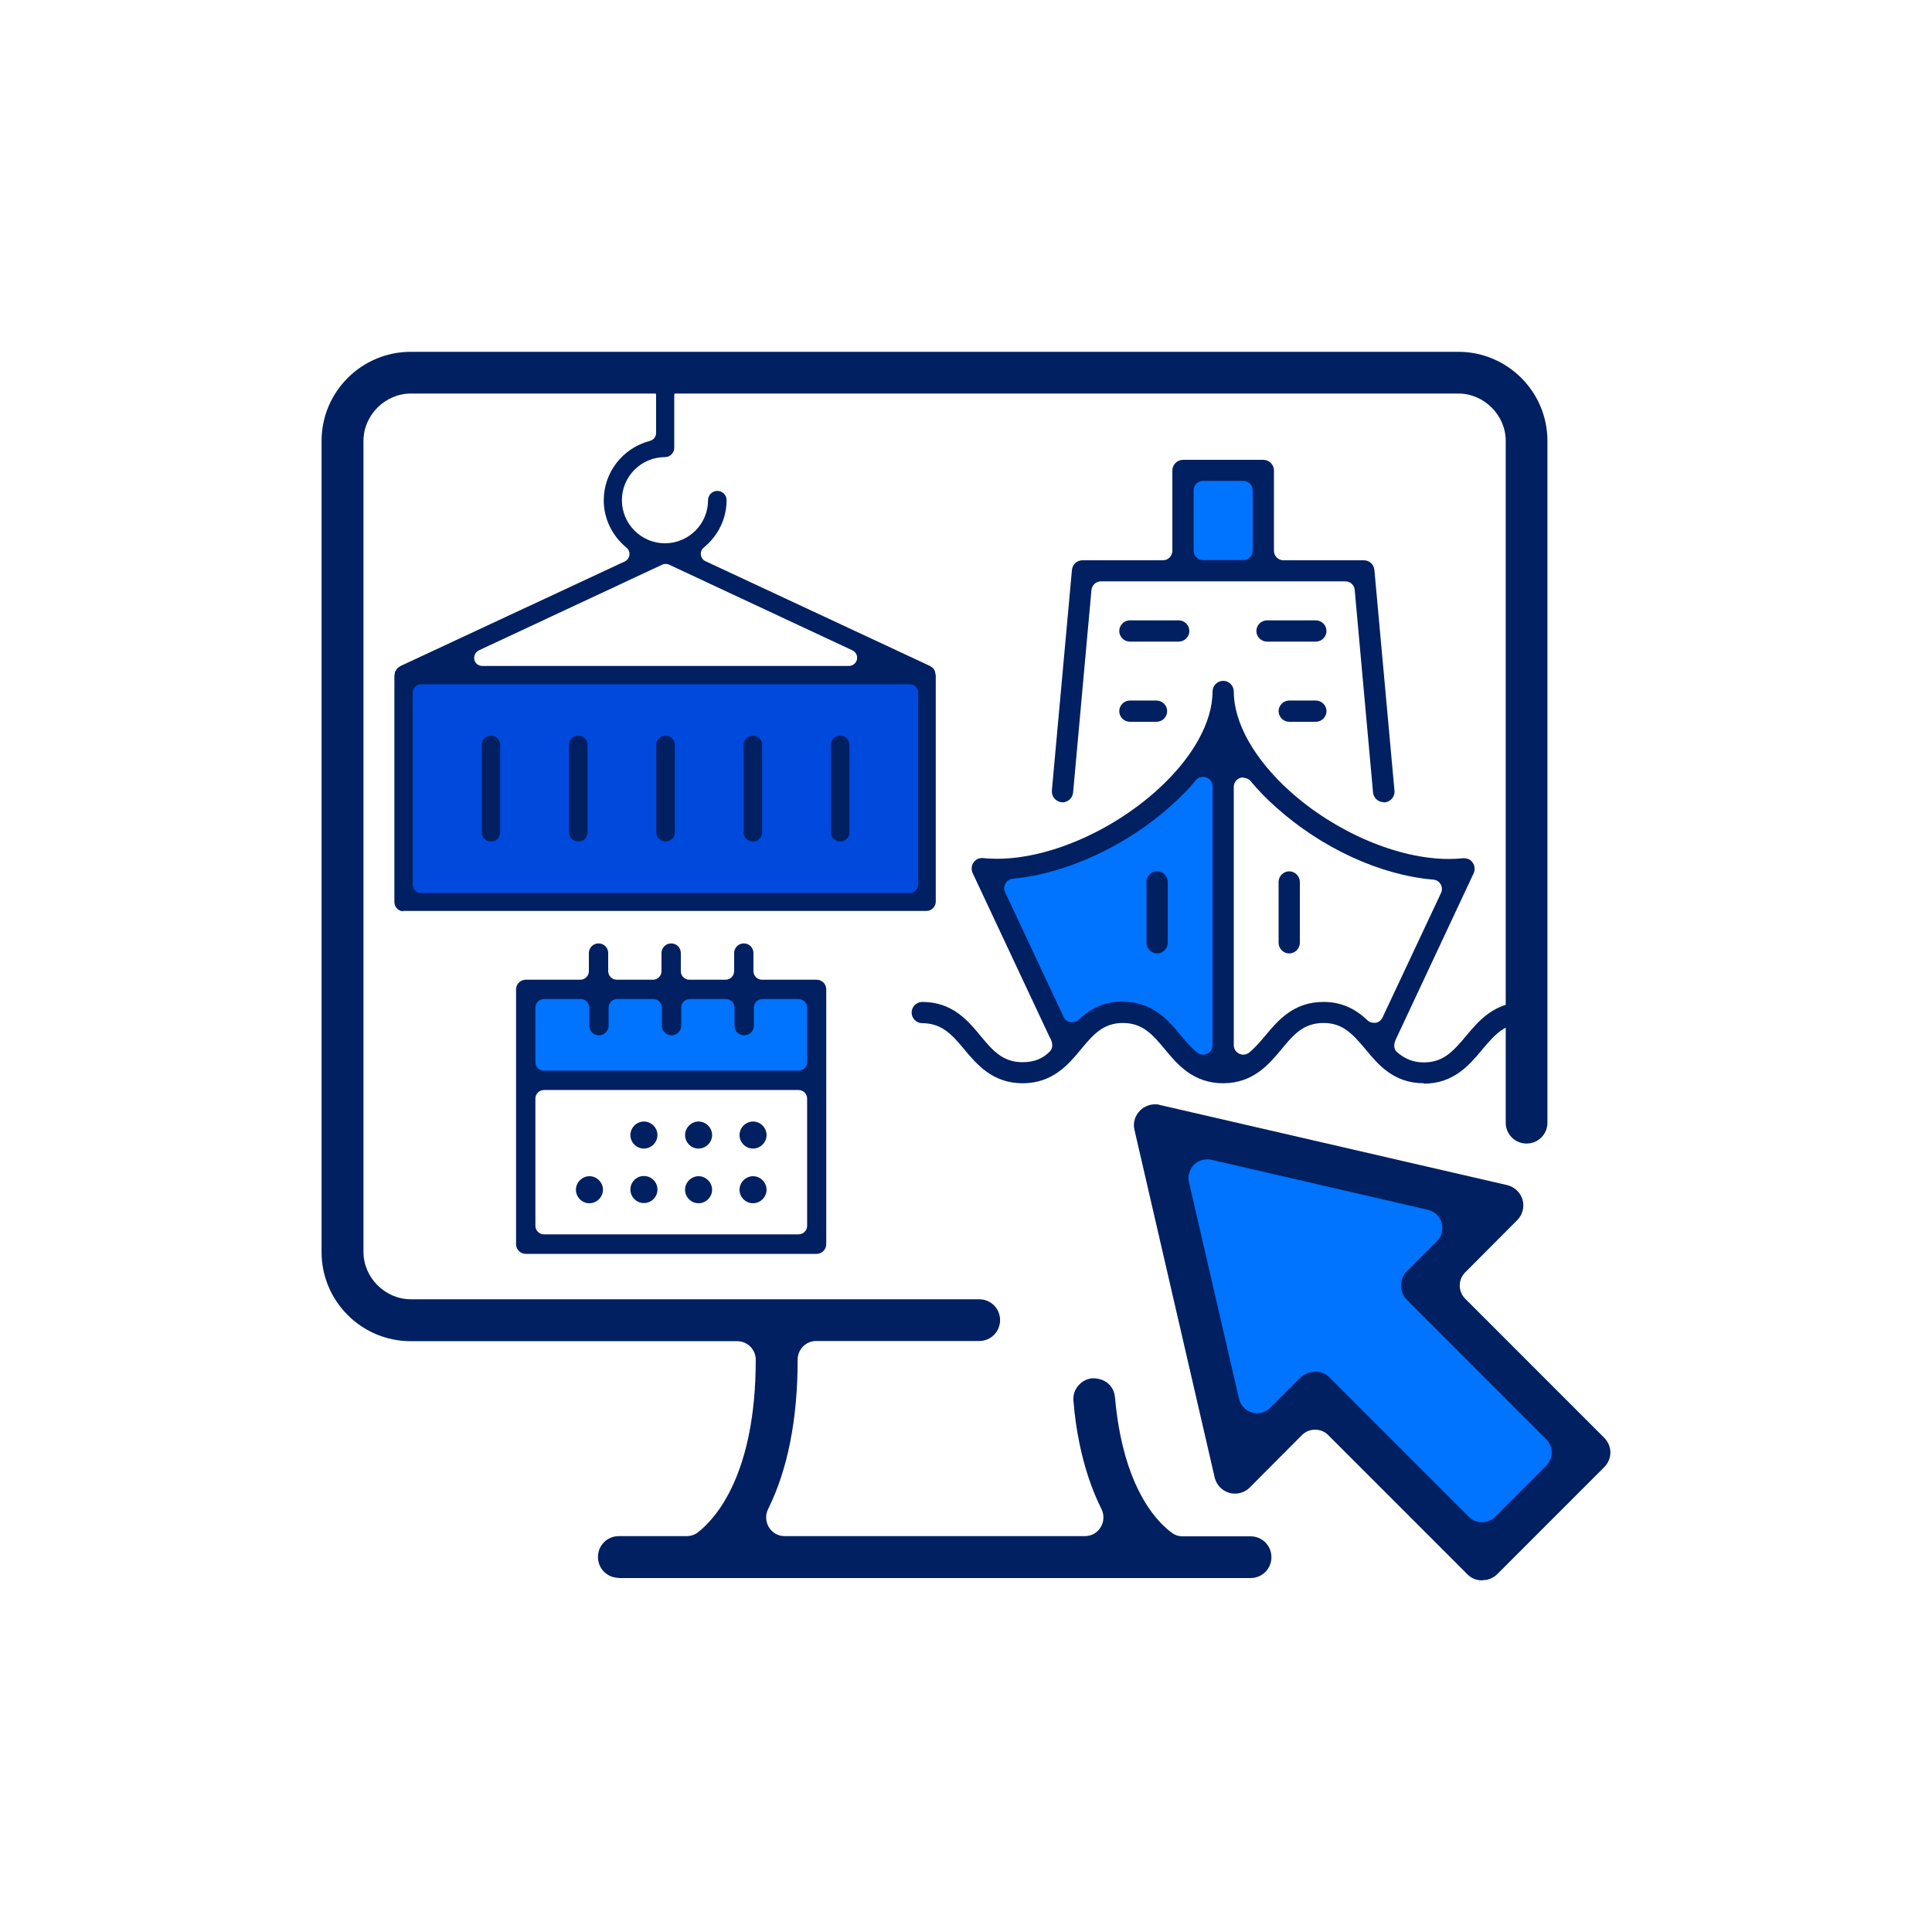 <?xml version="1.0" encoding="UTF-8"?> <svg xmlns="http://www.w3.org/2000/svg" width="156" height="156" viewBox="0 0 156 156" fill="none"><path d="M49.966 127.405C49.03 127.405 48.282 126.656 48.282 125.72C48.282 124.784 49.03 124.035 49.966 124.035H55.44C55.767 124.035 56.111 123.926 56.36 123.723C57.764 122.631 61.023 119.074 61.023 109.792C61.023 108.966 60.352 108.295 59.526 108.295H33.17C29.193 108.295 25.965 105.066 25.965 101.103V35.599C25.965 31.636 29.193 28.407 33.17 28.407H117.759C121.72 28.407 124.948 31.636 124.948 35.599V90.651C124.948 91.587 124.2 92.336 123.264 92.336C122.328 92.336 121.58 91.587 121.58 90.651V35.599C121.58 33.524 119.833 31.777 117.759 31.777H33.17C31.096 31.777 29.349 33.524 29.349 35.599V101.088C29.349 103.162 31.096 104.91 33.17 104.91H79.067C80.003 104.91 80.751 105.658 80.751 106.594C80.751 107.53 80.003 108.279 79.067 108.279H65.904C65.078 108.279 64.407 108.95 64.407 109.777C64.407 114.613 63.596 118.684 62.021 121.851C61.787 122.319 61.819 122.881 62.084 123.318C62.364 123.77 62.832 124.035 63.362 124.035H87.597C88.128 124.035 88.596 123.77 88.876 123.318C89.141 122.881 89.173 122.319 88.939 121.851C88.159 120.291 87.551 118.482 87.145 116.469C86.927 115.408 86.771 114.285 86.677 113.115C86.631 112.663 86.771 112.226 87.067 111.883C87.364 111.54 87.769 111.321 88.206 111.29H88.237C89.282 111.29 89.952 111.945 90.03 112.834C90.124 113.88 90.264 114.894 90.451 115.83C91.434 120.744 93.461 122.896 94.584 123.739C94.834 123.942 95.161 124.051 95.489 124.051H100.978C101.914 124.051 102.663 124.8 102.663 125.736C102.663 126.672 101.914 127.42 100.978 127.42H49.982L49.966 127.405Z" fill="#002061"></path><path d="M74.716 54.334H32.328V72.492H74.716V54.334Z" fill="#0049DD"></path><path d="M32.593 73.585C32.188 73.585 31.845 73.257 31.845 72.836V54.522C31.845 54.522 31.876 54.459 31.876 54.397C31.876 54.288 31.892 54.257 31.907 54.225L31.985 54.116L32.063 53.976C32.063 53.976 32.094 53.96 32.125 53.929C32.235 53.851 32.281 53.82 32.313 53.789L50.45 45.333C50.653 45.24 50.793 45.037 50.824 44.819C50.855 44.585 50.762 44.366 50.59 44.226C49.421 43.259 48.75 41.87 48.75 40.404C48.75 38.142 50.278 36.176 52.477 35.599C52.774 35.521 52.976 35.256 52.976 34.959V31.933C52.976 31.574 52.68 31.262 52.306 31.262H46.66C46.255 31.262 45.912 30.935 45.912 30.513C45.912 30.092 46.239 29.765 46.66 29.765H60.758C61.164 29.765 61.507 30.092 61.507 30.513C61.507 30.935 61.179 31.262 60.758 31.262H55.113C54.754 31.262 54.442 31.559 54.442 31.933V36.161C54.442 36.566 54.115 36.909 53.694 36.909C51.776 36.909 50.216 38.469 50.216 40.388C50.216 42.307 51.776 43.867 53.694 43.867C55.612 43.867 57.172 42.307 57.172 40.388C57.172 39.983 57.499 39.639 57.92 39.639C58.341 39.639 58.669 39.967 58.669 40.388C58.669 41.855 57.998 43.259 56.828 44.21C56.657 44.351 56.563 44.585 56.594 44.803C56.626 45.037 56.766 45.224 56.969 45.318L75.122 53.789C75.122 53.789 75.168 53.835 75.215 53.867C75.309 53.929 75.34 53.945 75.356 53.96L75.418 54.069L75.48 54.163L75.512 54.288C75.527 54.428 75.543 54.475 75.558 54.537V72.805C75.558 73.211 75.215 73.554 74.81 73.554H32.515L32.593 73.585ZM33.997 55.255C33.638 55.255 33.326 55.551 33.326 55.926V71.432C33.326 71.791 33.623 72.103 33.997 72.103H73.469C73.827 72.103 74.139 71.807 74.139 71.432V55.926C74.139 55.567 73.843 55.255 73.469 55.255H33.997ZM53.741 45.536C53.647 45.536 53.538 45.552 53.46 45.599L38.675 52.509C38.395 52.65 38.239 52.946 38.301 53.258C38.364 53.57 38.629 53.773 38.956 53.773H68.54C68.852 53.773 69.118 53.555 69.195 53.258C69.258 52.946 69.118 52.65 68.821 52.509L54.037 45.599C53.943 45.552 53.85 45.536 53.756 45.536H53.741Z" fill="#002061"></path><path d="M46.692 67.953C46.286 67.953 45.943 67.626 45.943 67.204V60.153C45.943 59.748 46.271 59.404 46.692 59.404C47.113 59.404 47.441 59.732 47.441 60.153V67.204C47.441 67.61 47.113 67.953 46.692 67.953Z" fill="#002061"></path><path d="M53.741 67.953C53.335 67.953 52.992 67.626 52.992 67.204V60.153C52.992 59.748 53.32 59.404 53.741 59.404C54.162 59.404 54.489 59.732 54.489 60.153V67.204C54.489 67.61 54.162 67.953 53.741 67.953Z" fill="#002061"></path><path d="M39.642 67.953C39.237 67.953 38.894 67.626 38.894 67.204V60.153C38.894 59.748 39.221 59.404 39.642 59.404C40.063 59.404 40.391 59.732 40.391 60.153V67.204C40.391 67.61 40.063 67.953 39.642 67.953Z" fill="#002061"></path><path d="M60.79 67.953C60.384 67.953 60.041 67.626 60.041 67.204V60.153C60.041 59.748 60.368 59.404 60.79 59.404C61.211 59.404 61.538 59.732 61.538 60.153V67.204C61.538 67.61 61.211 67.953 60.79 67.953Z" fill="#002061"></path><path d="M67.838 67.953C67.433 67.953 67.09 67.626 67.09 67.204V60.153C67.09 59.748 67.417 59.404 67.838 59.404C68.26 59.404 68.587 59.732 68.587 60.153V67.204C68.587 67.61 68.26 67.953 67.838 67.953Z" fill="#002061"></path><path d="M98.764 85.316V60.434L95.38 62.961L88.955 68.078L79.629 70.589L86.241 84.021L89.579 81.306L93.478 82.43L95.942 85.316H98.764Z" fill="#0073FF"></path><path d="M101.899 38.345H95.38V45.614H101.899V38.345Z" fill="#0073FF"></path><path d="M114.968 87.468C112.535 87.468 111.272 85.955 110.258 84.723C109.151 83.397 108.371 82.601 106.859 82.601C105.237 82.601 104.41 83.584 103.474 84.723C102.461 85.94 101.197 87.453 98.78 87.468C96.332 87.468 95.069 85.94 94.055 84.723C93.103 83.584 92.293 82.601 90.671 82.601C89.049 82.601 88.238 83.584 87.287 84.723C86.273 85.955 84.994 87.468 82.577 87.468C80.159 87.468 78.881 85.955 77.867 84.738C76.916 83.6 76.089 82.617 74.467 82.617C73.999 82.617 73.609 82.227 73.609 81.759C73.609 81.291 73.999 80.901 74.467 80.901C76.9 80.901 78.163 82.414 79.177 83.646C80.128 84.785 80.939 85.768 82.561 85.768C83.497 85.768 84.199 85.487 84.776 84.894C85.041 84.614 85.025 84.177 84.744 83.724L78.537 70.496C78.413 70.215 78.428 69.887 78.615 69.638C78.771 69.404 79.037 69.279 79.302 69.279C79.754 69.326 80.144 69.341 80.518 69.341C84.635 69.341 89.719 67.157 93.462 63.772C96.285 61.214 97.907 58.328 97.907 55.832C97.907 55.364 98.297 54.974 98.765 54.974C99.233 54.974 99.622 55.364 99.622 55.832C99.622 58.359 101.275 61.292 104.145 63.881C107.841 67.204 112.878 69.357 116.98 69.357C117.37 69.357 117.76 69.341 118.134 69.294H118.15C118.508 69.294 118.758 69.419 118.914 69.653C119.085 69.903 119.117 70.23 118.992 70.511L112.785 83.756C112.411 84.442 112.629 84.801 112.785 84.941C113.455 85.518 114.126 85.784 114.968 85.784C116.481 85.784 117.261 84.988 118.368 83.662C119.382 82.445 120.66 80.916 123.078 80.916C123.546 80.916 123.935 81.306 123.935 81.774C123.935 82.242 123.546 82.632 123.078 82.632C121.565 82.632 120.785 83.428 119.678 84.754C118.664 85.971 117.385 87.5 114.968 87.5V87.468ZM90.655 80.885C93.088 80.885 94.351 82.398 95.365 83.631C95.833 84.192 96.238 84.645 96.659 84.988C96.8 85.097 96.971 85.16 97.143 85.16C97.252 85.16 97.361 85.128 97.47 85.082C97.735 84.957 97.907 84.692 97.907 84.395V63.491C97.907 63.164 97.704 62.883 97.408 62.774C97.33 62.742 97.236 62.727 97.143 62.727C96.909 62.727 96.706 62.82 96.566 62.992C95.989 63.694 95.334 64.365 94.616 65.004C90.998 68.28 86.086 70.558 81.781 70.948C81.532 70.979 81.314 71.12 81.189 71.338C81.064 71.556 81.048 71.822 81.157 72.04L85.883 82.118C85.992 82.336 86.195 82.492 86.429 82.539C86.429 82.539 86.553 82.539 86.569 82.539C86.772 82.539 86.959 82.461 87.099 82.336C88.16 81.338 89.283 80.87 90.639 80.87L90.655 80.885ZM100.387 62.774C100.293 62.774 100.215 62.789 100.121 62.82C99.825 62.93 99.622 63.21 99.622 63.538V84.395C99.622 84.692 99.794 84.957 100.059 85.082C100.168 85.128 100.277 85.16 100.387 85.16C100.558 85.16 100.73 85.097 100.87 84.988C101.322 84.614 101.743 84.13 102.149 83.646C103.163 82.43 104.426 80.901 106.859 80.901C108.215 80.901 109.354 81.369 110.414 82.383C110.555 82.523 110.742 82.586 110.945 82.586C110.945 82.586 111.069 82.586 111.085 82.586C111.334 82.539 111.537 82.383 111.631 82.164L116.356 72.102C116.465 71.884 116.45 71.619 116.325 71.4C116.2 71.182 115.982 71.042 115.732 71.026C111.444 70.667 106.687 68.468 103.007 65.16C102.258 64.49 101.572 63.788 100.979 63.07C100.839 62.898 100.62 62.805 100.402 62.805L100.387 62.774Z" fill="#002061"></path><path d="M111.724 64.771C111.272 64.771 110.913 64.428 110.867 63.991L109.385 47.627C109.354 47.237 109.026 46.94 108.621 46.94H88.893C88.503 46.94 88.175 47.237 88.129 47.642L86.647 64.007C86.6 64.444 86.226 64.787 85.774 64.787C85.244 64.74 84.9 64.319 84.932 63.851L86.554 46.02C86.6 45.568 86.959 45.24 87.411 45.24H93.899C94.32 45.24 94.663 44.897 94.663 44.475V37.986C94.663 37.518 95.053 37.128 95.521 37.128H102.009C102.476 37.128 102.866 37.518 102.866 37.986V44.475C102.866 44.897 103.209 45.24 103.63 45.24H110.118C110.57 45.24 110.929 45.568 110.976 46.02L112.598 63.851C112.645 64.319 112.286 64.74 111.818 64.787H111.74L111.724 64.771ZM97.143 38.828C96.722 38.828 96.379 39.172 96.379 39.593V44.46C96.379 44.881 96.722 45.224 97.143 45.224H100.387C100.808 45.224 101.151 44.881 101.151 44.46V39.593C101.151 39.172 100.808 38.828 100.387 38.828H97.143Z" fill="#002061"></path><path d="M102.304 51.807C101.836 51.807 101.446 51.417 101.446 50.949C101.446 50.481 101.836 50.091 102.304 50.091H106.25C106.718 50.091 107.107 50.481 107.107 50.949C107.107 51.417 106.718 51.807 106.25 51.807H102.304Z" fill="#002061"></path><path d="M104.098 58.281C103.63 58.281 103.24 57.891 103.24 57.423C103.24 56.955 103.63 56.565 104.098 56.565H106.25C106.718 56.565 107.108 56.955 107.108 57.423C107.108 57.891 106.718 58.281 106.25 58.281H104.098Z" fill="#002061"></path><path d="M91.232 51.807C90.764 51.807 90.374 51.417 90.374 50.949C90.374 50.481 90.764 50.091 91.232 50.091H95.177C95.645 50.091 96.035 50.481 96.035 50.949C96.035 51.417 95.645 51.807 95.177 51.807H91.232Z" fill="#002061"></path><path d="M91.232 58.281C90.764 58.281 90.374 57.891 90.374 57.423C90.374 56.955 90.764 56.565 91.232 56.565H93.384C93.852 56.565 94.242 56.955 94.242 57.423C94.242 57.891 93.852 58.281 93.384 58.281H91.232Z" fill="#002061"></path><path d="M104.098 76.986C103.63 76.986 103.24 76.596 103.24 76.127V71.213C103.24 70.746 103.63 70.356 104.098 70.356C104.566 70.356 104.956 70.746 104.956 71.213V76.127C104.956 76.596 104.566 76.986 104.098 76.986Z" fill="#002061"></path><path d="M93.431 76.986C92.963 76.986 92.573 76.596 92.573 76.127V71.213C92.573 70.746 92.963 70.356 93.431 70.356C93.899 70.356 94.289 70.746 94.289 71.213V76.127C94.289 76.596 93.899 76.986 93.431 76.986Z" fill="#002061"></path><path d="M93.961 90.932L119.99 97.764L114.484 103.271L127.678 116.469L119.132 125.018L106.484 112.366L99.887 118.965L93.961 90.932Z" fill="#0073FF"></path><path d="M119.662 127.607C119.209 127.607 118.788 127.436 118.476 127.108L107.248 115.876C106.967 115.595 106.593 115.439 106.187 115.439C105.782 115.439 105.408 115.595 105.127 115.876L100.916 120.104C100.604 120.416 100.183 120.603 99.731 120.603C99.575 120.603 99.419 120.587 99.263 120.541C98.67 120.369 98.218 119.901 98.078 119.293L91.606 91.244C91.465 90.666 91.637 90.089 92.058 89.668C92.37 89.356 92.807 89.169 93.259 89.169C93.384 89.169 93.508 89.169 93.633 89.216L121.689 95.69C122.282 95.83 122.765 96.282 122.937 96.86C123.108 97.453 122.937 98.092 122.516 98.513L118.305 102.741C118.024 103.022 117.868 103.396 117.868 103.802C117.868 104.207 118.024 104.582 118.305 104.863L129.534 116.095C129.845 116.407 130.033 116.843 130.033 117.28C130.033 117.717 129.845 118.154 129.534 118.466L120.909 127.093C120.597 127.405 120.161 127.592 119.724 127.592L119.662 127.607ZM106.187 110.744C106.64 110.744 107.061 110.915 107.373 111.243L118.601 122.475C118.882 122.756 119.256 122.912 119.662 122.912C120.067 122.912 120.441 122.756 120.722 122.475L124.855 118.341C125.136 118.06 125.292 117.67 125.292 117.28C125.292 116.89 125.136 116.5 124.855 116.219L113.626 104.987C113.314 104.675 113.127 104.254 113.127 103.802C113.127 103.349 113.299 102.928 113.626 102.616L116.028 100.214C116.418 99.824 116.558 99.262 116.402 98.732C116.246 98.201 115.825 97.811 115.295 97.686L97.813 93.646C97.704 93.615 97.594 93.615 97.47 93.615C97.064 93.615 96.69 93.771 96.409 94.052C96.035 94.426 95.894 94.941 96.004 95.456L100.043 112.943C100.168 113.474 100.573 113.895 101.088 114.051C101.228 114.082 101.368 114.113 101.493 114.113C101.899 114.113 102.273 113.957 102.554 113.677L104.955 111.274C105.267 110.962 105.704 110.775 106.141 110.775L106.187 110.744Z" fill="#002061"></path><path d="M66.155 80.074H42.325V87.235H66.155V80.074Z" fill="#0073FF"></path><path d="M42.45 101.244C42.029 101.244 41.67 100.901 41.67 100.464V79.888C41.67 79.466 42.013 79.108 42.45 79.108H46.863C47.237 79.108 47.549 78.796 47.549 78.421V76.955C47.549 76.534 47.892 76.175 48.329 76.175C48.766 76.175 49.109 76.518 49.109 76.955V78.421C49.109 78.796 49.421 79.108 49.795 79.108H52.727C53.101 79.108 53.413 78.796 53.413 78.421V76.955C53.413 76.534 53.756 76.175 54.193 76.175C54.63 76.175 54.973 76.518 54.973 76.955V78.421C54.973 78.796 55.285 79.108 55.659 79.108H58.591C58.965 79.108 59.277 78.796 59.277 78.421V76.955C59.277 76.534 59.62 76.175 60.057 76.175C60.493 76.175 60.837 76.518 60.837 76.955V78.421C60.837 78.796 61.148 79.108 61.523 79.108H65.936C66.373 79.108 66.716 79.451 66.716 79.888V100.464C66.716 100.885 66.373 101.244 65.936 101.244H42.434H42.45ZM43.916 88.015C43.541 88.015 43.23 88.327 43.23 88.702V98.982C43.23 99.356 43.541 99.668 43.916 99.668H64.486C64.86 99.668 65.172 99.356 65.172 98.982V88.702C65.172 88.327 64.86 88.015 64.486 88.015H43.916ZM43.916 80.668C43.541 80.668 43.23 80.98 43.23 81.354V85.769C43.23 86.143 43.541 86.455 43.916 86.455H64.486C64.86 86.455 65.172 86.143 65.172 85.769V81.354C65.172 80.98 64.86 80.668 64.486 80.668H61.554C61.18 80.668 60.868 80.98 60.868 81.354V82.82C60.868 83.242 60.525 83.6 60.088 83.6C59.651 83.6 59.308 83.257 59.308 82.82V81.354C59.308 80.98 58.996 80.668 58.622 80.668H55.69C55.316 80.668 55.004 80.98 55.004 81.354V82.82C55.004 83.242 54.661 83.6 54.224 83.6C53.788 83.6 53.444 83.257 53.444 82.82V81.354C53.444 80.98 53.133 80.668 52.758 80.668H49.826C49.452 80.668 49.14 80.98 49.14 81.354V82.82C49.14 83.242 48.797 83.6 48.36 83.6C47.924 83.6 47.581 83.257 47.581 82.82V81.354C47.581 80.98 47.269 80.668 46.894 80.668H43.962H43.916Z" fill="#002061"></path><path d="M51.994 92.742C51.386 92.742 50.902 92.242 50.902 91.65C50.902 91.057 51.401 90.558 51.994 90.558C52.587 90.558 53.086 91.057 53.086 91.65C53.086 92.242 52.587 92.742 51.994 92.742Z" fill="#002061"></path><path d="M60.806 92.742C60.197 92.742 59.714 92.242 59.714 91.65C59.714 91.057 60.213 90.558 60.806 90.558C61.398 90.558 61.897 91.057 61.897 91.65C61.897 92.242 61.398 92.742 60.806 92.742Z" fill="#002061"></path><path d="M56.407 92.742C55.799 92.742 55.315 92.242 55.315 91.65C55.315 91.057 55.815 90.558 56.407 90.558C57 90.558 57.499 91.057 57.499 91.65C57.499 92.242 57 92.742 56.407 92.742Z" fill="#002061"></path><path d="M47.596 97.157C46.987 97.157 46.504 96.657 46.504 96.065C46.504 95.472 47.003 94.973 47.596 94.973C48.188 94.973 48.687 95.472 48.687 96.065C48.687 96.657 48.188 97.157 47.596 97.157Z" fill="#002061"></path><path d="M51.994 97.141C52.597 97.141 53.086 96.652 53.086 96.049C53.086 95.446 52.597 94.957 51.994 94.957C51.391 94.957 50.902 95.446 50.902 96.049C50.902 96.652 51.391 97.141 51.994 97.141Z" fill="#002061"></path><path d="M60.806 97.157C60.197 97.157 59.714 96.657 59.714 96.065C59.714 95.472 60.213 94.973 60.806 94.973C61.398 94.973 61.897 95.472 61.897 96.065C61.897 96.657 61.398 97.157 60.806 97.157Z" fill="#002061"></path><path d="M56.407 97.157C55.799 97.157 55.315 96.657 55.315 96.065C55.315 95.472 55.815 94.973 56.407 94.973C57 94.973 57.499 95.472 57.499 96.065C57.499 96.657 57 97.157 56.407 97.157Z" fill="#002061"></path></svg> 